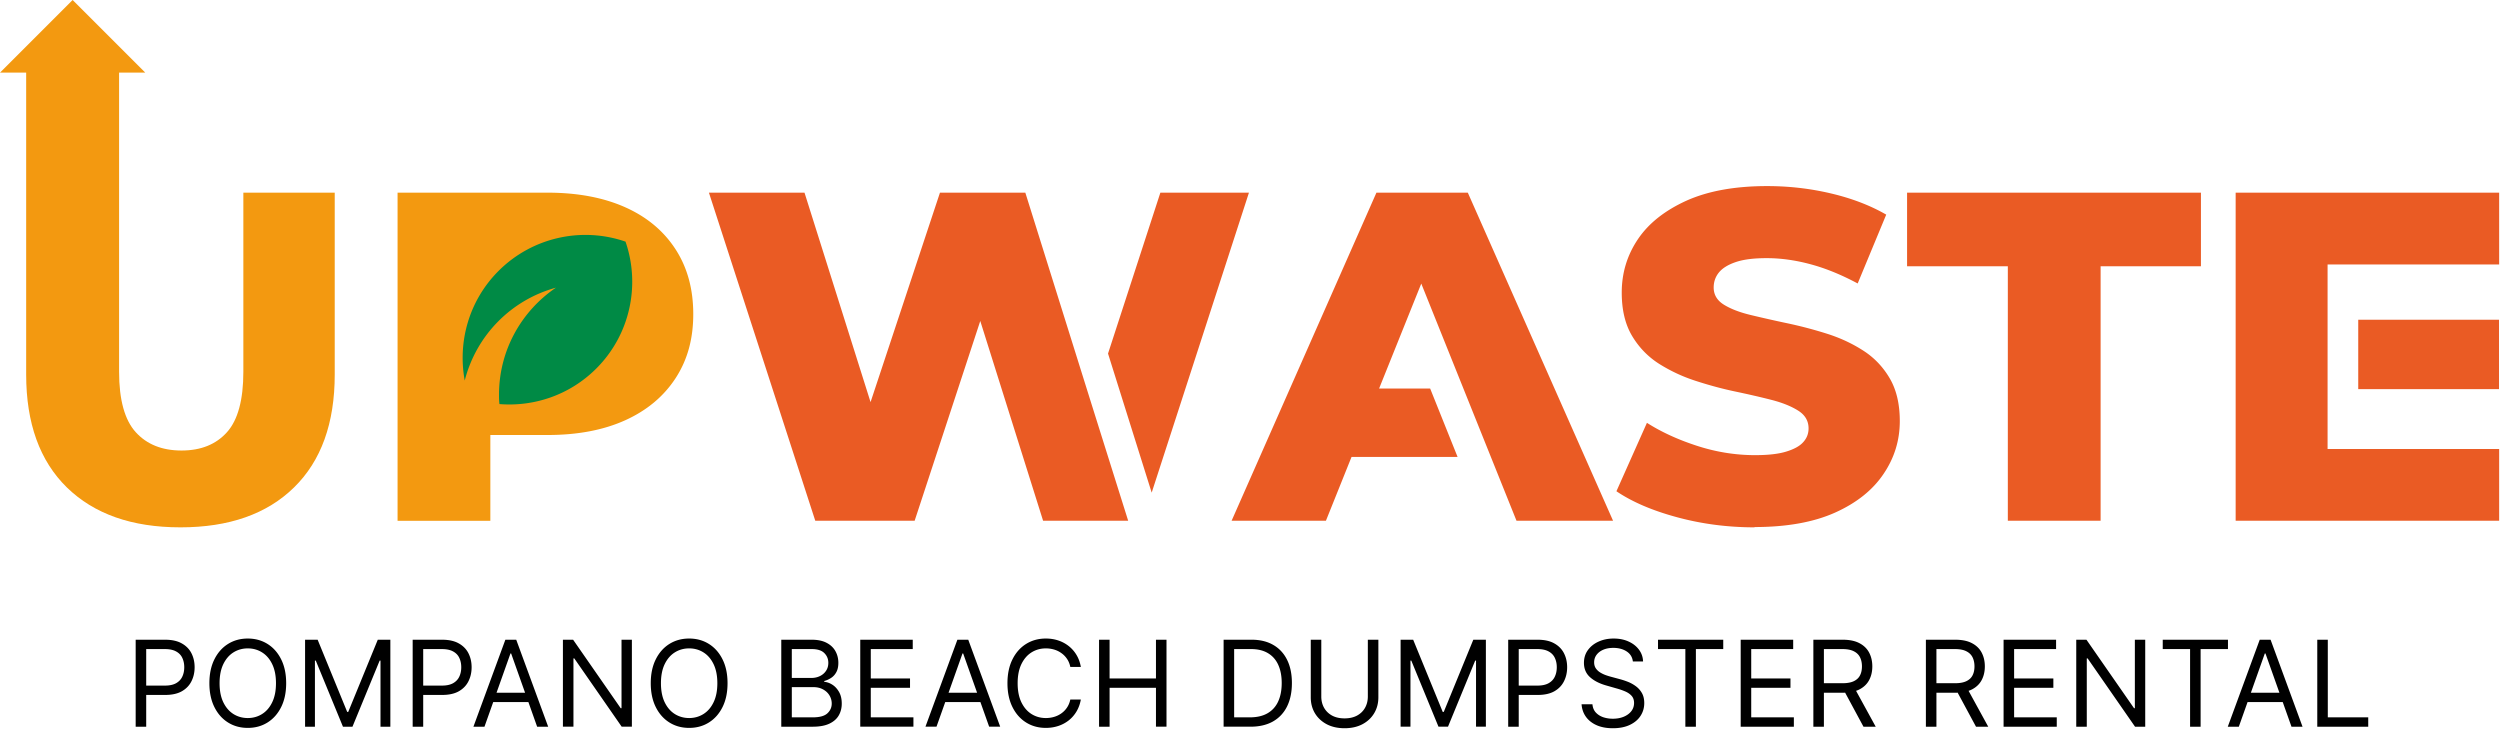 <svg xmlns="http://www.w3.org/2000/svg" fill="none" viewBox="0 0 1220 356"><path fill="#EA5B24" d="M1150.82 156.017h68.7v33.866h-68.7v-33.866Zm-170.998 98.116V129.934h-49.169V94.02h143.407v35.914h-48.96v124.199h-45.278Zm-123.537 3.209c-13.111 0-25.745-1.639-37.832-4.916-12.156-3.277-21.989-7.511-29.638-12.7l14.887-33.388c7.171 4.575 15.434 8.33 24.789 11.334 9.356 3.004 18.712 4.438 27.999 4.438 6.283 0 11.268-.546 15.092-1.707 3.825-1.16 6.624-2.663 8.332-4.574 1.775-1.912 2.663-4.165 2.663-6.76 0-3.687-1.707-6.555-5.053-8.671-3.347-2.117-7.717-3.892-13.044-5.258-5.326-1.365-11.268-2.731-17.755-4.097-6.488-1.365-12.975-3.14-19.463-5.257a78.527 78.527 0 0 1-17.755-8.33c-5.327-3.414-9.697-7.92-13.043-13.519-3.347-5.599-5.054-12.632-5.054-21.166 0-9.628 2.663-18.299 7.922-26.083 5.258-7.784 13.18-13.997 23.696-18.776 10.517-4.712 23.629-7.102 39.335-7.102 10.517 0 20.829 1.161 31.004 3.551s19.189 5.804 27.111 10.378l-13.931 33.593c-7.649-4.096-15.161-7.237-22.673-9.286-7.443-2.048-14.75-3.072-21.716-3.072-6.282 0-11.268.614-15.092 1.912-3.824 1.297-6.556 3.004-8.263 5.121-1.707 2.116-2.527 4.574-2.527 7.305 0 3.483 1.639 6.282 4.917 8.33 3.278 2.049 7.649 3.756 13.044 5.053a640.343 640.343 0 0 0 17.823 4.029 204.509 204.509 0 0 1 19.463 5.12c6.487 2.049 12.36 4.78 17.755 8.262 5.327 3.414 9.629 7.92 12.907 13.519 3.278 5.599 4.917 12.564 4.917 20.894 0 9.285-2.595 17.889-7.922 25.741-5.258 7.852-13.111 14.133-23.56 18.844-10.448 4.712-23.628 7.101-39.471 7.101l.136.137Zm-255.267-3.209 70.68-160.113h44.593l70.885 160.113h-47.12L684.673 116.21h17.824l-29.501 73.4h24.925l13.385 33.388h-51.763l-12.497 31.135h-46.233.205Zm-60.3-81.593 25.541-78.52h43.227l-47.461 146.389-21.307-67.869Zm-142.862 81.593-51.9-160.113h46.642l32.233 102.213L458.702 94.02h41.657l20.009 63.908 12.292 39.261 11.131 35.436 6.761 21.508h-41.52l-30.662-97.502-32.028 97.502h-48.486Zm738.004-35.027h83.73v35.027H1091V94.02h128.59v35.026h-83.73v90.128-.068Z"/><path fill="#F39910" d="M88.025 257.342c-23.628 0-42.066-6.487-55.383-19.46-13.248-12.972-19.872-31.339-19.872-55.1V35.437H0L35.442 0l35.443 35.437h-12.77v145.979c0 13.724 2.731 23.556 8.126 29.496 5.395 5.941 12.838 8.945 22.33 8.945 9.493 0 16.868-3.004 22.195-8.945 5.327-5.94 7.99-15.772 7.99-29.496V94.02h44.593v88.762c0 23.761-6.624 42.128-19.872 55.1-13.248 12.973-31.755 19.46-55.383 19.46"/><path fill="#008A45" fill-rule="evenodd" d="M227.063 196.103c22.468 7.785 48.418 2.664 66.378-15.295a64.134 64.134 0 0 0 15.297-66.373 64.153 64.153 0 0 0-66.378 15.296 64.142 64.142 0 0 0-15.297 66.372Z" clip-rule="evenodd"/><path fill="#F39910" fill-rule="evenodd" d="M243.658 197.188c16.936 1.366 34.35-4.369 47.325-17.342 16.731-16.729 21.512-40.967 14.273-61.929a59.963 59.963 0 0 0-61.939 14.27c-14.546 14.544-20.009 34.686-16.526 53.531a63.1 63.1 0 0 1 44.525-45.337c-16.731 11.334-27.794 30.452-27.794 52.164 0 1.571 0 3.073.205 4.643M267.218 94.02c14.614 0 27.248 2.39 37.833 7.1 10.585 4.712 18.78 11.54 24.584 20.484 5.805 8.945 8.673 19.459 8.673 31.681 0 12.222-2.868 22.464-8.673 31.34-5.804 8.876-13.999 15.704-24.584 20.484-10.585 4.779-23.219 7.169-37.833 7.169h-27.93v41.855h-45.276V94.019h73.206Z" clip-rule="evenodd"/><path fill="#000" d="M66.207 354.632v-42.445h14.342c3.33 0 6.051.601 8.165 1.803 2.128 1.188 3.703 2.798 4.725 4.829 1.023 2.031 1.534 4.297 1.534 6.798 0 2.501-.511 4.773-1.534 6.818-1.008 2.045-2.57 3.676-4.683 4.891-2.114 1.202-4.822 1.804-8.125 1.804h-10.28v-4.56h10.115c2.28 0 4.11-.394 5.492-1.181 1.381-.788 2.383-1.852 3.005-3.192.635-1.354.953-2.881.953-4.58 0-1.7-.318-3.219-.953-4.56-.622-1.34-1.63-2.39-3.026-3.15-1.395-.774-3.247-1.16-5.554-1.16h-9.036v37.885h-5.14Zm73.442-21.223c0 4.477-.808 8.346-2.425 11.606-1.616 3.261-3.834 5.776-6.652 7.544-2.819 1.769-6.038 2.653-9.658 2.653-3.62 0-6.84-.884-9.658-2.653-2.819-1.768-5.036-4.283-6.653-7.544-1.616-3.26-2.425-7.129-2.425-11.606 0-4.476.809-8.345 2.425-11.606 1.617-3.26 3.834-5.775 6.653-7.543 2.818-1.769 6.038-2.653 9.658-2.653 3.62 0 6.839.884 9.658 2.653 2.818 1.768 5.036 4.283 6.652 7.543 1.617 3.261 2.425 7.13 2.425 11.606Zm-4.974 0c0-3.675-.615-6.777-1.844-9.305-1.216-2.529-2.867-4.442-4.954-5.741-2.072-1.299-4.393-1.948-6.963-1.948-2.57 0-4.898.649-6.985 1.948-2.072 1.299-3.723 3.212-4.953 5.741-1.216 2.528-1.824 5.63-1.824 9.305 0 3.676.608 6.777 1.824 9.306 1.23 2.528 2.881 4.442 4.953 5.741 2.087 1.298 4.415 1.948 6.985 1.948 2.57 0 4.891-.65 6.963-1.948 2.087-1.299 3.738-3.213 4.954-5.741 1.229-2.529 1.844-5.63 1.844-9.306Zm14.2-21.222h6.135l14.424 35.232h.498l14.424-35.232h6.135v42.445h-4.809v-32.248h-.414l-13.264 32.248h-4.642l-13.264-32.248h-.415v32.248h-4.808v-42.445Zm52.505 42.445v-42.445h14.341c3.33 0 6.052.601 8.166 1.803 2.128 1.188 3.703 2.798 4.725 4.829 1.023 2.031 1.534 4.297 1.534 6.798 0 2.501-.511 4.773-1.534 6.818-1.008 2.045-2.57 3.676-4.684 4.891-2.113 1.202-4.822 1.804-8.124 1.804h-10.279v-4.56h10.114c2.279 0 4.11-.394 5.492-1.181 1.381-.788 2.383-1.852 3.005-3.192.635-1.354.953-2.881.953-4.58 0-1.7-.318-3.219-.953-4.56-.622-1.34-1.631-2.39-3.026-3.15-1.396-.774-3.247-1.16-5.554-1.16h-9.036v37.885h-5.14Zm35.039 0h-5.389l15.585-42.445h5.306l15.585 42.445h-5.388l-12.684-35.73h-.332l-12.683 35.73Zm1.989-16.58h21.72v4.559h-21.72v-4.559Zm69.95-25.865v42.445h-4.974l-23.129-33.326h-.414v33.326h-5.14v-42.445h4.974l23.212 33.409h.414v-33.409h5.057Zm46.681 21.222c0 4.477-.808 8.346-2.425 11.606-1.616 3.261-3.834 5.776-6.652 7.544-2.819 1.769-6.038 2.653-9.658 2.653-3.62 0-6.839-.884-9.658-2.653-2.818-1.768-5.036-4.283-6.653-7.544-1.616-3.26-2.424-7.129-2.424-11.606 0-4.476.808-8.345 2.424-11.606 1.617-3.26 3.835-5.775 6.653-7.543 2.819-1.769 6.038-2.653 9.658-2.653 3.62 0 6.839.884 9.658 2.653 2.818 1.768 5.036 4.283 6.652 7.543 1.617 3.261 2.425 7.13 2.425 11.606Zm-4.974 0c0-3.675-.615-6.777-1.844-9.305-1.216-2.529-2.867-4.442-4.953-5.741-2.073-1.299-4.394-1.948-6.964-1.948-2.57 0-4.898.649-6.984 1.948-2.073 1.299-3.724 3.212-4.954 5.741-1.215 2.528-1.823 5.63-1.823 9.305 0 3.676.608 6.777 1.823 9.306 1.23 2.528 2.881 4.442 4.954 5.741 2.086 1.298 4.414 1.948 6.984 1.948 2.57 0 4.891-.65 6.964-1.948 2.086-1.299 3.737-3.213 4.953-5.741 1.229-2.529 1.844-5.63 1.844-9.306Zm31.198 21.223v-42.445h14.839c2.957 0 5.395.511 7.316 1.534 1.92 1.008 3.35 2.369 4.29 4.083.94 1.699 1.409 3.585 1.409 5.657 0 1.824-.324 3.33-.974 4.518-.635 1.189-1.478 2.128-2.528 2.819a11.52 11.52 0 0 1-3.378 1.534v.414c1.298.083 2.604.539 3.917 1.368 1.312.829 2.411 2.017 3.295 3.565.884 1.547 1.326 3.44 1.326 5.678 0 2.128-.483 4.042-1.45 5.741-.968 1.7-2.494 3.047-4.581 4.042-2.086.994-4.801 1.492-8.145 1.492h-15.336Zm5.14-4.56h10.196c3.358 0 5.741-.649 7.151-1.948 1.423-1.312 2.134-2.901 2.134-4.767a7.573 7.573 0 0 0-1.098-3.979c-.733-1.229-1.776-2.21-3.13-2.943-1.354-.746-2.956-1.119-4.808-1.119h-10.445v14.756Zm0-19.232h9.533c1.548 0 2.943-.304 4.187-.912 1.257-.608 2.252-1.465 2.984-2.57.746-1.106 1.119-2.404 1.119-3.897 0-1.865-.649-3.447-1.948-4.746-1.299-1.312-3.357-1.968-6.176-1.968h-9.699v14.093Zm33.401 23.792v-42.445h25.616v4.56h-20.476v14.341h19.15v4.56h-19.15v14.424h20.808v4.56h-25.948Zm37.205 0h-5.389l15.586-42.445h5.305l15.585 42.445h-5.388l-12.684-35.73h-.331l-12.684 35.73Zm1.99-16.58h21.719v4.559h-21.719v-4.559Zm68.452-12.601h-5.14c-.304-1.478-.836-2.777-1.595-3.896a10.642 10.642 0 0 0-2.736-2.819 11.608 11.608 0 0 0-3.544-1.741 14.15 14.15 0 0 0-4.062-.58c-2.57 0-4.898.649-6.985 1.948-2.072 1.299-3.723 3.212-4.953 5.741-1.216 2.528-1.824 5.63-1.824 9.305 0 3.676.608 6.777 1.824 9.306 1.23 2.528 2.881 4.442 4.953 5.741 2.087 1.298 4.415 1.948 6.985 1.948 1.409 0 2.763-.194 4.062-.58a11.889 11.889 0 0 0 3.544-1.721 10.92 10.92 0 0 0 2.736-2.839c.759-1.133 1.291-2.432 1.595-3.896h5.14c-.387 2.169-1.091 4.11-2.114 5.824a15.906 15.906 0 0 1-3.813 4.372 16.668 16.668 0 0 1-5.119 2.715c-1.879.622-3.89.933-6.031.933-3.62 0-6.839-.884-9.658-2.653-2.819-1.768-5.036-4.283-6.653-7.544-1.616-3.26-2.425-7.129-2.425-11.606 0-4.476.809-8.345 2.425-11.606 1.617-3.26 3.834-5.775 6.653-7.543 2.819-1.769 6.038-2.653 9.658-2.653 2.141 0 4.152.311 6.031.932a16.466 16.466 0 0 1 5.119 2.736 15.622 15.622 0 0 1 3.813 4.352c1.023 1.7 1.727 3.641 2.114 5.824Zm8.889 29.181v-42.445h5.14v18.901h22.632v-18.901h5.14v42.445h-5.14v-18.984H541.48v18.984h-5.14Zm73.881 0h-13.098v-42.445h13.678c4.118 0 7.641.85 10.57 2.549 2.929 1.686 5.174 4.111 6.736 7.275 1.561 3.15 2.342 6.922 2.342 11.316 0 4.421-.788 8.227-2.363 11.419-1.575 3.178-3.869 5.623-6.881 7.337-3.012 1.699-6.673 2.549-10.984 2.549Zm-7.958-4.56h7.626c3.51 0 6.418-.677 8.726-2.031 2.307-1.354 4.027-3.281 5.16-5.782s1.7-5.478 1.7-8.932c0-3.427-.56-6.377-1.679-8.85-1.119-2.487-2.791-4.394-5.016-5.72-2.224-1.34-4.994-2.01-8.31-2.01h-8.207v33.325Zm65.245-37.885h5.14v28.103c0 2.902-.684 5.492-2.052 7.772-1.354 2.266-3.268 4.055-5.741 5.368-2.473 1.298-5.374 1.948-8.704 1.948-3.33 0-6.231-.65-8.705-1.948-2.473-1.313-4.393-3.102-5.761-5.368-1.354-2.28-2.031-4.87-2.031-7.772v-28.103h5.14v27.689c0 2.072.456 3.917 1.367 5.533.912 1.603 2.211 2.867 3.897 3.793 1.699.912 3.73 1.368 6.093 1.368 2.362 0 4.394-.456 6.093-1.368 1.699-.926 2.998-2.19 3.896-3.793.912-1.616 1.368-3.461 1.368-5.533v-27.689Zm15.988 0h6.134l14.425 35.232h.497l14.425-35.232h6.134v42.445h-4.808v-32.248h-.414l-13.264 32.248h-4.643l-13.264-32.248h-.414v32.248h-4.808v-42.445ZM736 354.632v-42.445h14.342c3.33 0 6.052.601 8.166 1.803 2.127 1.188 3.702 2.798 4.725 4.829 1.022 2.031 1.534 4.297 1.534 6.798 0 2.501-.512 4.773-1.534 6.818-1.009 2.045-2.57 3.676-4.684 4.891-2.114 1.202-4.822 1.804-8.124 1.804h-10.28v-4.56h10.114c2.28 0 4.111-.394 5.492-1.181 1.382-.788 2.384-1.852 3.005-3.192.636-1.354.954-2.881.954-4.58 0-1.7-.318-3.219-.954-4.56-.621-1.34-1.63-2.39-3.026-3.15-1.395-.774-3.246-1.16-5.554-1.16h-9.036v37.885H736Zm60.842-31.834c-.249-2.1-1.258-3.73-3.026-4.891-1.769-1.16-3.938-1.741-6.508-1.741-1.879 0-3.523.304-4.932.912-1.396.608-2.487 1.444-3.275 2.508-.774 1.064-1.16 2.273-1.16 3.627 0 1.133.269 2.107.808 2.922a7.177 7.177 0 0 0 2.114 2.01 15.08 15.08 0 0 0 2.694 1.306c.94.332 1.803.601 2.591.808l4.31 1.161a37.54 37.54 0 0 1 3.689 1.202 17.02 17.02 0 0 1 3.917 2.093 10.657 10.657 0 0 1 3.109 3.358c.815 1.367 1.223 3.046 1.223 5.036 0 2.293-.601 4.366-1.803 6.217-1.188 1.852-2.929 3.323-5.223 4.415-2.279 1.091-5.05 1.637-8.31 1.637-3.04 0-5.672-.491-7.897-1.472-2.21-.981-3.951-2.348-5.222-4.103-1.258-1.755-1.969-3.793-2.135-6.114h5.306c.138 1.603.677 2.929 1.616 3.979.953 1.036 2.156 1.81 3.606 2.321 1.465.498 3.04.746 4.726.746 1.962 0 3.723-.317 5.284-.953 1.562-.649 2.798-1.547 3.71-2.694.912-1.161 1.368-2.515 1.368-4.062 0-1.41-.394-2.556-1.181-3.441-.788-.884-1.824-1.602-3.109-2.155a32.711 32.711 0 0 0-4.166-1.451l-5.222-1.492c-3.316-.953-5.942-2.314-7.876-4.083-1.934-1.768-2.901-4.083-2.901-6.943 0-2.376.642-4.449 1.927-6.217 1.299-1.782 3.04-3.164 5.223-4.145 2.197-.995 4.649-1.492 7.357-1.492 2.736 0 5.167.49 7.295 1.471 2.128.967 3.814 2.294 5.057 3.979 1.257 1.686 1.921 3.6 1.99 5.741h-4.974Zm12.267-6.051v-4.56h31.834v4.56h-13.347v37.885h-5.14v-37.885h-13.347Zm40.35 37.885v-42.445h25.616v4.56h-20.477v14.341h19.15v4.56h-19.15v14.424h20.808v4.56h-25.947Zm35.463 0v-42.445h14.342c3.316 0 6.038.567 8.166 1.7 2.127 1.119 3.702 2.659 4.725 4.621 1.022 1.962 1.534 4.194 1.534 6.694 0 2.501-.512 4.719-1.534 6.653-1.023 1.934-2.591 3.454-4.705 4.56-2.114 1.091-4.815 1.637-8.103 1.637h-11.606v-4.643h11.44c2.266 0 4.09-.331 5.471-.994 1.396-.664 2.405-1.603 3.026-2.819.636-1.23.954-2.694.954-4.394 0-1.699-.318-3.184-.954-4.456-.635-1.271-1.651-2.252-3.046-2.942-1.396-.705-3.24-1.057-5.534-1.057h-9.036v37.885h-5.14Zm19.979-19.067 10.446 19.067h-5.969l-10.28-19.067h5.803Zm34.934 19.067v-42.445h14.341c3.316 0 6.038.567 8.166 1.7 2.128 1.119 3.703 2.659 4.725 4.621 1.023 1.962 1.534 4.194 1.534 6.694 0 2.501-.511 4.719-1.534 6.653-1.022 1.934-2.59 3.454-4.704 4.56-2.114 1.091-4.816 1.637-8.104 1.637h-11.606v-4.643h11.44c2.266 0 4.09-.331 5.472-.994 1.395-.664 2.404-1.603 3.026-2.819.635-1.23.953-2.694.953-4.394 0-1.699-.318-3.184-.953-4.456-.636-1.271-1.652-2.252-3.047-2.942-1.396-.705-3.24-1.057-5.534-1.057h-9.036v37.885h-5.139Zm19.978-19.067 10.446 19.067h-5.969l-10.28-19.067h5.803Zm17.936 19.067v-42.445h25.621v4.56h-20.481v14.341h19.151v4.56h-19.151v14.424h20.811v4.56h-25.951Zm69.121-42.445v42.445h-4.97l-23.13-33.326h-.42v33.326h-5.14v-42.445h4.98l23.21 33.409h.41v-33.409h5.06Zm8.55 4.56v-4.56h31.83v4.56h-13.35v37.885h-5.14v-37.885h-13.34Zm37.13 37.885h-5.39l15.59-42.445h5.3l15.59 42.445h-5.39l-12.69-35.73h-.33l-12.68 35.73Zm1.99-16.58h21.72v4.559h-21.72v-4.559Zm36.29 16.58v-42.445h5.14v37.885h19.73v4.56h-24.87Z"/></svg>